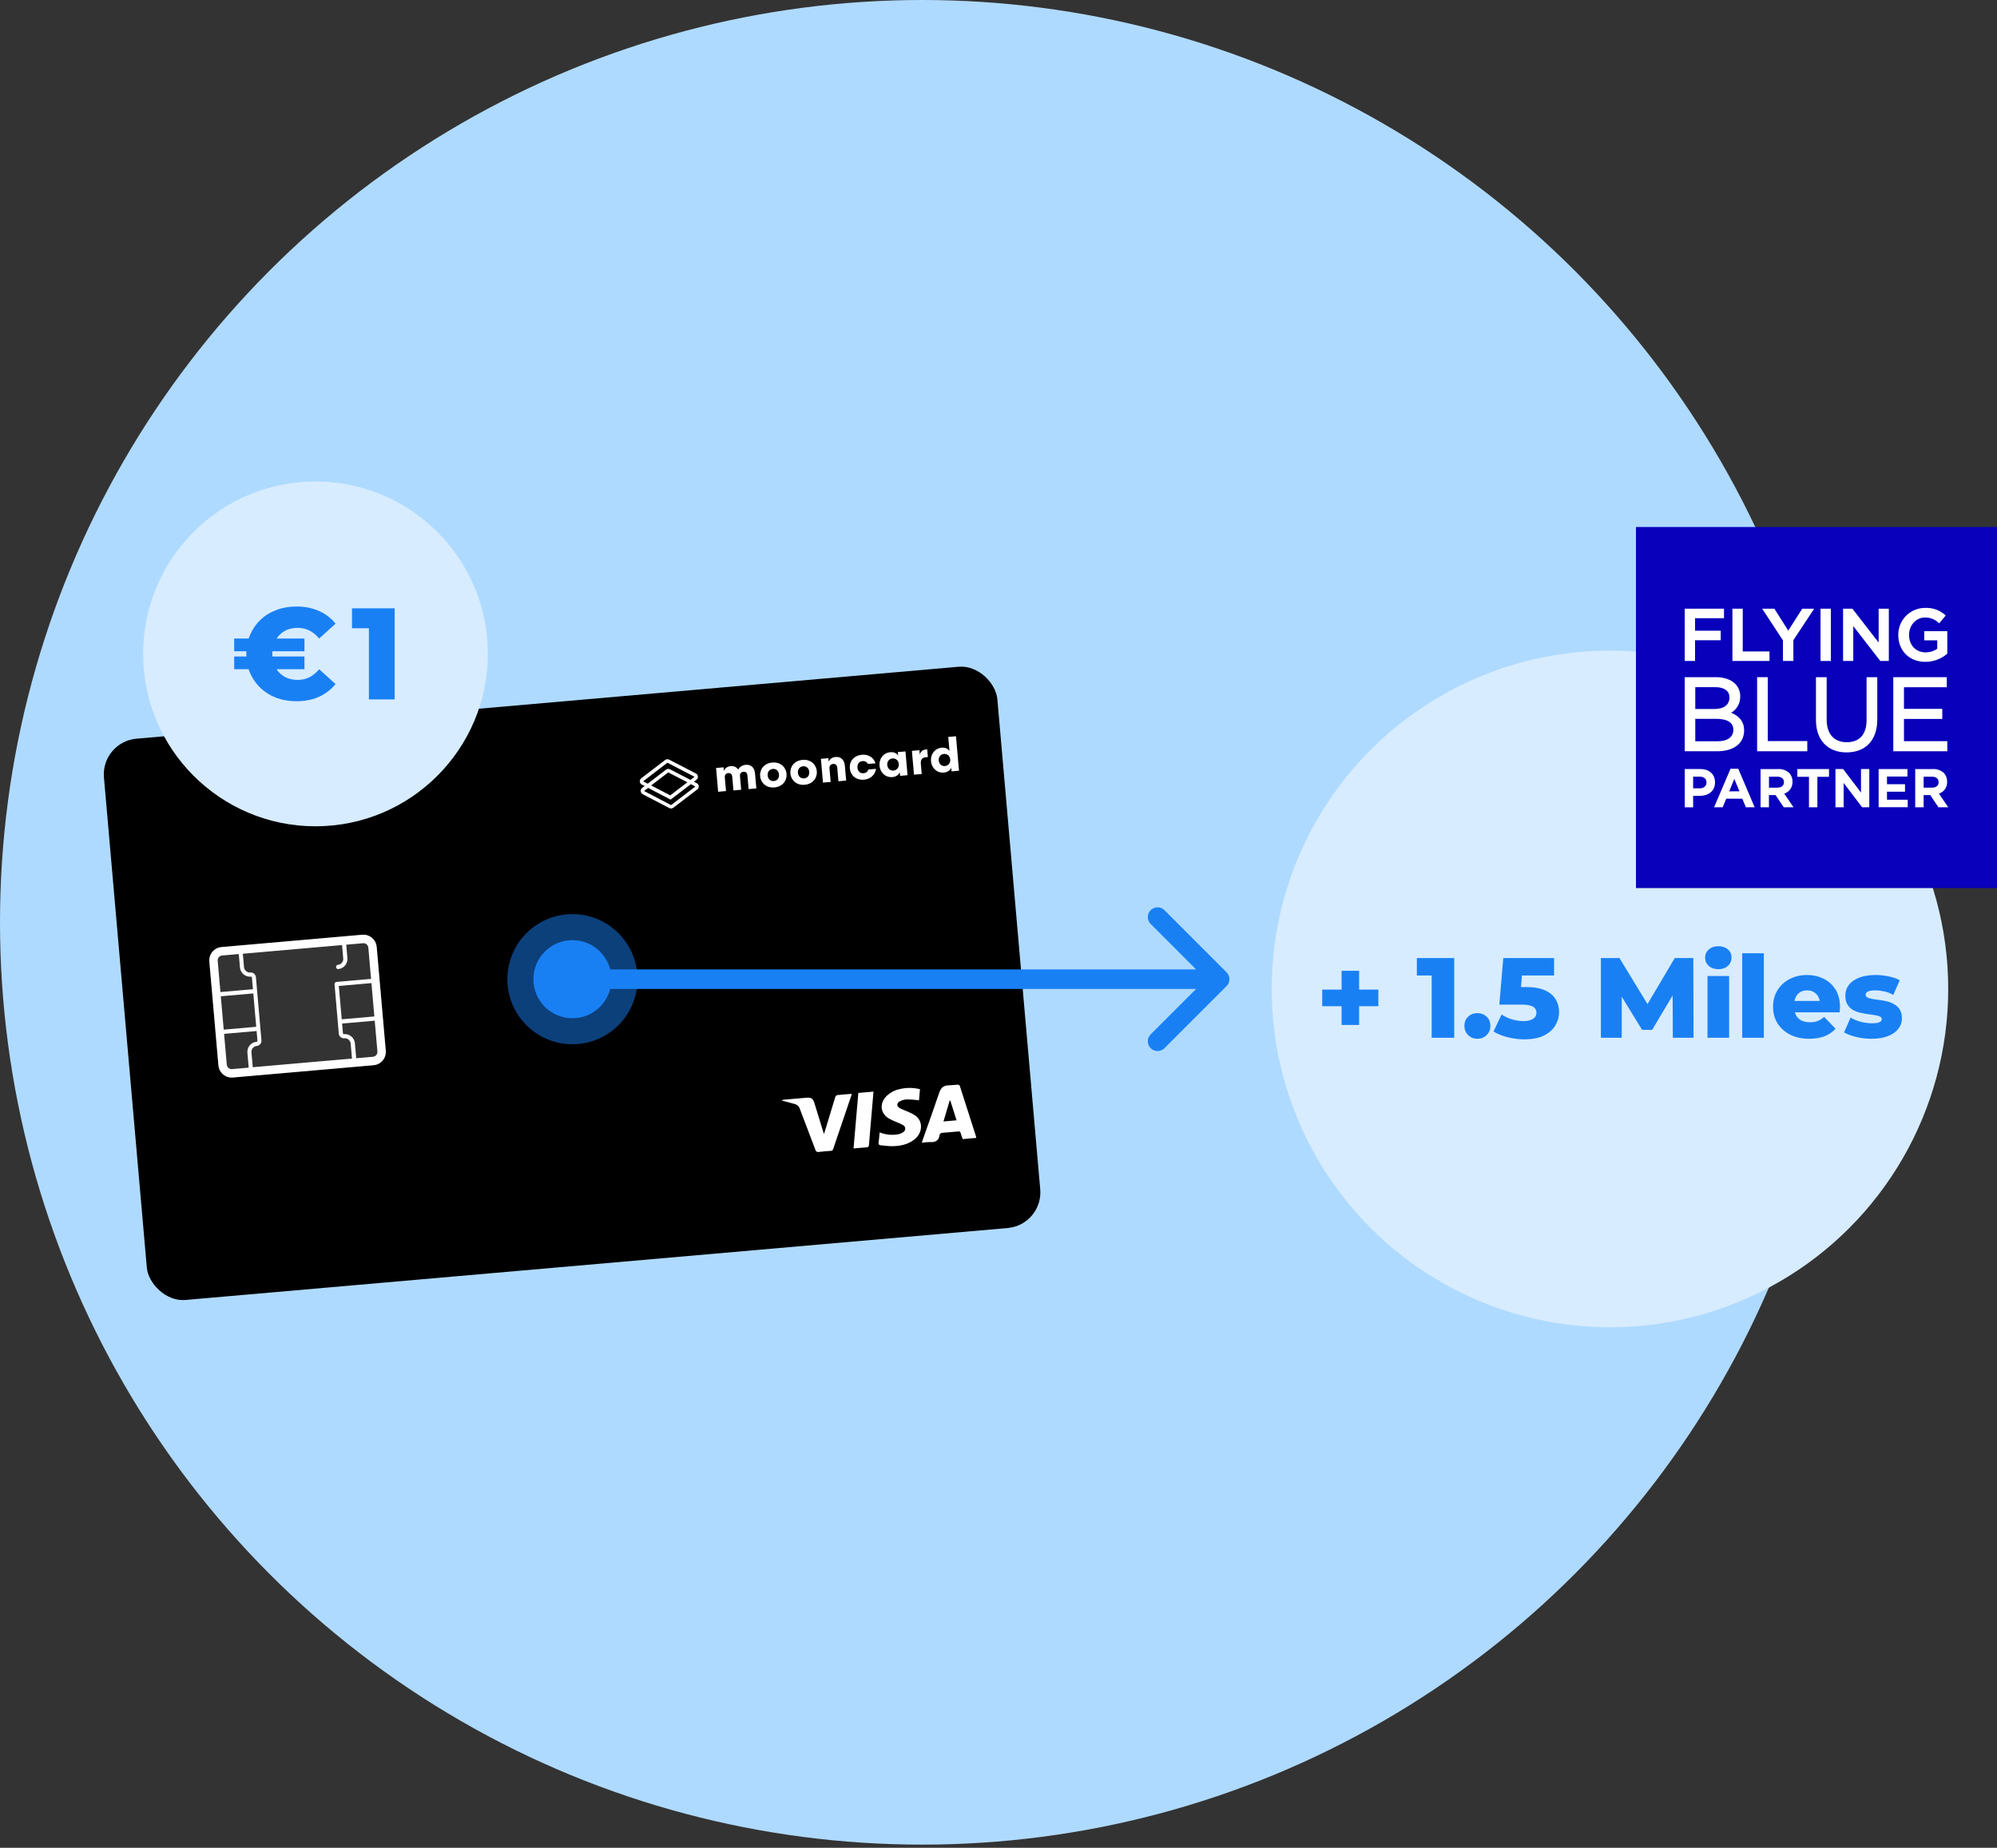 <svg width="614" height="568" viewBox="0 0 614 568" fill="none" xmlns="http://www.w3.org/2000/svg">
<rect x="0" y="0" width="614" height="568" fill="#333333" stroke="none"/>
<circle cx="283.519" cy="283.519" r="283.519" fill="#AFDAFF"/>
<rect x="31" y="228.031" width="275.743" height="173.194" rx="11" transform="rotate(-5 31 228.031)" fill="black"/>
<path d="M223.179 243.179L220.803 243.387L220.164 236.077L222.477 235.875L222.573 236.962C222.836 236.234 223.6 235.6 224.613 235.512C225.714 235.415 226.493 235.826 226.962 236.578C227.349 235.814 228.153 235.202 229.291 235.103C231.042 234.949 231.997 236.074 232.15 237.824L232.547 242.359L230.171 242.567L229.808 238.419C229.742 237.669 229.371 237.173 228.583 237.242C227.87 237.304 227.447 237.795 227.511 238.532L227.882 242.768L225.506 242.975L225.143 238.827C225.077 238.077 224.706 237.581 223.918 237.65C223.18 237.715 222.782 238.203 222.853 239.015L223.217 243.176L223.179 243.179Z" fill="white"/>
<path d="M241.835 237.874C242.008 239.848 240.706 241.825 238.105 242.053C235.503 242.281 233.877 240.547 233.706 238.585C233.533 236.611 234.834 234.634 237.436 234.406C240.037 234.179 241.662 235.9 241.835 237.874ZM239.509 238.078C239.423 237.103 238.77 236.266 237.607 236.368C236.444 236.47 235.947 237.407 236.032 238.382C236.117 239.356 236.77 240.193 237.933 240.091C239.095 239.977 239.594 239.052 239.509 238.078Z" fill="white"/>
<path d="M251.139 237.058C251.312 239.032 250.011 241.009 247.409 241.237C244.808 241.464 243.183 239.743 243.01 237.769C242.838 235.795 244.139 233.817 246.74 233.59C249.342 233.362 250.967 235.083 251.139 237.058ZM248.813 237.261C248.728 236.286 248.075 235.45 246.912 235.551C245.749 235.653 245.251 236.591 245.336 237.565C245.422 238.54 246.075 239.377 247.238 239.275C248.4 239.161 248.899 238.236 248.813 237.261Z" fill="white"/>
<path d="M255.41 240.363L253.034 240.57L252.394 233.261L254.695 233.06L254.79 234.147C255.054 233.418 255.868 232.781 256.881 232.692C258.632 232.539 259.613 233.662 259.766 235.411L260.162 239.947L257.786 240.155L257.423 236.006C257.358 235.257 256.949 234.764 256.149 234.834C255.411 234.898 254.962 235.391 255.033 236.203L255.397 240.364L255.41 240.363Z" fill="white"/>
<path d="M269.174 234.637L266.86 234.84C266.601 234.321 266.072 233.889 265.159 233.969C264.058 234.065 263.543 234.954 263.633 235.978C263.723 237.003 264.371 237.79 265.484 237.692C266.397 237.612 266.831 237.096 267.009 236.539L269.323 236.337C269.163 237.962 267.808 239.478 265.682 239.664C263.218 239.88 261.488 238.394 261.296 236.195C261.103 233.996 262.549 232.233 265.013 232.017C267.148 231.793 268.734 233.064 269.174 234.637Z" fill="white"/>
<path d="M276.148 232.276L276.053 231.189L278.392 230.984L279.031 238.294L276.743 238.494L276.648 237.407C276.309 238.142 275.507 238.778 274.407 238.875C272.293 239.059 270.611 237.545 270.42 235.371C270.23 233.196 271.624 231.413 273.738 231.228C274.837 231.119 275.759 231.567 276.148 232.276ZM276.336 234.853C276.242 233.778 275.435 233.056 274.385 233.148C273.359 233.237 272.704 234.101 272.797 235.163C272.89 236.225 273.685 236.961 274.71 236.871C275.76 236.767 276.43 235.928 276.336 234.853Z" fill="white"/>
<path d="M285.265 232.714L284.79 232.755C283.489 232.869 282.998 233.453 283.123 234.878L283.389 237.927L281.013 238.135L280.373 230.812L282.686 230.61L282.813 232.059C283.011 230.859 283.881 230.443 284.844 230.358L285.082 230.337L285.29 232.712L285.265 232.714Z" fill="white"/>
<path d="M291.934 230.894L291.552 226.533L293.928 226.325L294.854 236.909L292.566 237.109L292.471 236.022C292.132 236.757 291.33 237.393 290.23 237.49C288.116 237.674 286.434 236.16 286.243 233.986C286.053 231.811 287.447 230.027 289.561 229.843C290.66 229.734 291.532 230.186 291.934 230.894ZM292.159 233.468C292.065 232.393 291.258 231.671 290.208 231.763C289.182 231.852 288.527 232.716 288.62 233.778C288.713 234.84 289.508 235.576 290.533 235.486C291.583 235.382 292.253 234.543 292.159 233.468Z" fill="white"/>
<path d="M214.23 240.751L213.359 240.299L214.127 239.715C214.446 239.473 214.614 239.094 214.579 238.694C214.544 238.294 214.313 237.949 213.956 237.766L205.733 233.512C205.337 233.308 204.849 233.35 204.507 233.619L197.161 239.248C196.855 239.489 196.686 239.869 196.72 240.256C196.755 240.656 196.986 240.988 197.33 241.172L198.201 241.625L197.433 242.208C197.114 242.45 196.958 242.829 196.992 243.216C197.026 243.604 197.257 243.949 197.601 244.133L205.801 248.401C205.999 248.51 206.216 248.541 206.429 248.522C206.641 248.504 206.848 248.423 207.026 248.294L214.397 242.663C214.716 242.421 214.885 242.041 214.85 241.641C214.818 241.279 214.586 240.934 214.23 240.751ZM197.839 240.221C197.826 240.222 197.811 240.198 197.809 240.173C197.806 240.136 197.83 240.121 197.83 240.121L205.162 234.481C205.186 234.467 205.211 234.464 205.237 234.475L213.474 238.74C213.487 238.739 213.502 238.763 213.504 238.788C213.506 238.813 213.483 238.84 213.483 238.84L212.301 239.737L205.993 236.486C205.597 236.282 205.122 236.323 204.768 236.593L199.158 240.899L197.839 240.221ZM205.498 237.449L211.345 240.475L206.077 244.499L200.214 241.449L205.423 237.455C205.447 237.44 205.472 237.438 205.498 237.449ZM213.732 241.827L206.361 247.458C206.337 247.473 206.312 247.475 206.286 247.465L198.111 243.194C198.099 243.195 198.084 243.171 198.082 243.146C198.08 243.121 198.103 243.094 198.103 243.094L199.272 242.199L206.19 245.799L212.416 241.049L213.737 241.739C213.749 241.738 213.764 241.762 213.766 241.787C213.767 241.799 213.743 241.814 213.732 241.827Z" fill="white"/>
<rect opacity="0.2" x="64.004" y="291.484" width="51.654" height="40.26" rx="5" transform="rotate(-5 64.004 291.484)" fill="white"/>
<g clip-path="url(#clip0_391_3370)">
<path d="M111.411 287.337L68.049 291.13C66.977 291.226 65.986 291.746 65.295 292.578C64.604 293.41 64.268 294.486 64.361 295.569L67.155 327.501C67.251 328.584 67.769 329.585 68.594 330.284C69.419 330.984 70.485 331.324 71.557 331.232L114.92 327.438C115.993 327.343 116.984 326.822 117.676 325.99C118.368 325.158 118.705 324.083 118.613 322.999L115.819 291.067C115.721 289.984 115.203 288.983 114.377 288.284C113.551 287.585 112.484 287.244 111.411 287.337ZM113.247 291.292L114.088 300.906L103.447 301.837C103.279 301.851 103.123 301.932 103.013 302.062C102.904 302.192 102.849 302.36 102.861 302.53L104.158 317.713C104.195 318.136 104.396 318.526 104.718 318.799C105.041 319.072 105.456 319.205 105.875 319.168C106.349 319.128 106.82 319.279 107.184 319.588C107.549 319.897 107.778 320.339 107.822 320.818L108.222 325.396L77.715 328.065L77.314 323.487C77.274 323.008 77.422 322.533 77.728 322.166C78.033 321.798 78.471 321.567 78.944 321.525C79.363 321.488 79.749 321.285 80.019 320.96C80.289 320.635 80.42 320.216 80.383 319.793L78.686 300.401C78.649 299.978 78.448 299.588 78.126 299.315C77.803 299.042 77.388 298.909 76.969 298.946C76.495 298.986 76.024 298.835 75.659 298.526C75.295 298.217 75.066 297.775 75.023 297.296L74.662 293.18L105.17 290.511L105.53 294.627C105.571 295.106 105.422 295.581 105.116 295.948C104.811 296.316 104.373 296.547 103.9 296.589C103.815 296.596 103.733 296.62 103.657 296.659C103.582 296.698 103.515 296.752 103.461 296.817C103.406 296.883 103.365 296.959 103.34 297.041C103.315 297.122 103.307 297.208 103.315 297.294C103.321 297.379 103.345 297.462 103.384 297.538C103.423 297.614 103.476 297.682 103.541 297.737C103.606 297.792 103.681 297.834 103.762 297.859C103.843 297.885 103.929 297.894 104.013 297.885C104.827 297.813 105.579 297.417 106.104 296.785C106.629 296.154 106.884 295.337 106.814 294.515L106.453 290.398L111.624 289.946C111.818 289.927 112.014 289.947 112.2 290.004C112.387 290.061 112.56 290.155 112.711 290.28C112.862 290.405 112.986 290.559 113.078 290.732C113.17 290.906 113.228 291.096 113.247 291.292ZM114.201 302.202L115.099 312.458L105.068 313.336L104.283 304.37L104.171 303.079L114.201 302.202ZM78.779 315.636L68.785 316.51L67.888 306.254L77.882 305.379L78.779 315.636ZM68.275 293.722L73.415 293.273L73.775 297.389C73.848 298.211 74.241 298.971 74.868 299.502C75.494 300.033 76.303 300.292 77.118 300.222C77.2 300.217 77.281 300.243 77.344 300.297C77.407 300.35 77.447 300.426 77.455 300.509L77.768 304.083L67.774 304.958L66.933 295.344C66.899 294.949 67.021 294.557 67.272 294.253C67.524 293.949 67.885 293.758 68.275 293.722ZM69.727 327.276L68.898 317.806L78.892 316.932L79.152 319.901C79.159 319.984 79.134 320.066 79.081 320.13C79.028 320.194 78.951 320.234 78.869 320.241C78.055 320.314 77.303 320.709 76.778 321.341C76.253 321.973 75.998 322.79 76.069 323.612L76.469 328.19L71.33 328.64C70.939 328.673 70.551 328.548 70.25 328.292C69.95 328.036 69.761 327.671 69.727 327.276ZM114.693 324.846L109.523 325.299L109.122 320.72C109.049 319.898 108.656 319.138 108.029 318.607C107.402 318.076 106.593 317.817 105.779 317.887C105.697 317.894 105.615 317.868 105.551 317.814C105.488 317.761 105.448 317.684 105.441 317.601L105.181 314.632L115.212 313.754L116.041 323.224C116.075 323.62 115.953 324.013 115.7 324.318C115.447 324.622 115.085 324.812 114.693 324.846Z" fill="white"/>
</g>
<g clip-path="url(#clip1_391_3370)">
<path d="M300.158 349.793L296.006 350.157C295.767 349.563 295.558 348.957 295.382 348.342C295.269 347.852 295.033 347.758 294.564 347.809C292.902 347.954 291.237 348.1 289.576 348.245C289.326 348.267 288.926 348.575 288.904 348.759C288.735 350.593 287.653 351.197 285.89 351.074C285.062 351.084 284.237 351.156 283.421 351.29C283.551 350.869 283.648 350.537 283.759 350.214C285.45 345.418 287.179 340.627 288.813 335.809C289.305 334.365 290.15 333.654 291.696 333.628C292.624 333.615 293.569 333.464 294.504 333.419C294.628 333.429 294.747 333.468 294.852 333.533C294.956 333.599 295.043 333.688 295.104 333.794C296.78 338.959 298.437 344.128 300.073 349.301C300.118 349.462 300.146 349.627 300.158 349.793ZM294.105 344.378C293.457 342.279 292.818 340.293 292.179 338.307L291.99 338.323L290.082 344.735L294.105 344.378Z" fill="white"/>
<path d="M240.417 338.165C240.626 338.113 240.838 338.071 241.052 338.041C243.29 337.845 245.523 337.65 247.757 337.455C249.455 337.306 249.942 337.614 250.439 339.203C251.373 342.173 252.266 345.151 253.177 348.124C253.185 348.218 253.239 348.305 253.344 348.6C253.628 347.702 253.859 346.991 254.07 346.263C254.985 343.231 255.891 340.19 256.831 337.166C256.881 337.04 256.961 336.926 257.062 336.834C257.163 336.742 257.284 336.673 257.416 336.632C258.866 336.464 260.323 336.378 261.846 336.245C261.833 336.4 261.808 336.555 261.77 336.706C259.901 342.2 258.035 347.694 256.173 353.187C256.141 353.359 256.046 353.514 255.907 353.623C255.768 353.732 255.593 353.788 255.416 353.781C254.218 353.859 253.021 353.941 251.83 354.095C251.71 354.132 251.584 354.143 251.459 354.129C251.335 354.114 251.215 354.074 251.107 354.011C251 353.948 250.907 353.863 250.836 353.762C250.764 353.661 250.716 353.547 250.693 353.426C249.123 349.247 247.497 345.064 245.939 340.907C245.835 340.529 245.629 340.186 245.343 339.914C245.056 339.643 244.7 339.452 244.311 339.362C243.007 339.021 241.722 338.678 240.425 338.31L240.417 338.165Z" fill="white"/>
<path d="M270.456 348.092C272.204 348.793 274.119 349.005 275.987 348.704C276.598 348.596 277.181 348.367 277.699 348.031C277.898 347.914 278.061 347.747 278.172 347.547C278.282 347.348 278.335 347.123 278.326 346.896C278.316 346.67 278.245 346.45 278.119 346.261C277.992 346.071 277.816 345.919 277.608 345.82C276.922 345.463 276.215 345.144 275.493 344.863C274.721 344.557 273.971 344.202 273.247 343.8C270.759 342.257 270.367 339.426 272.295 337.224C273.404 336.018 274.868 335.179 276.484 334.825C278.574 334.293 280.767 334.292 282.853 334.822C282.754 335.973 282.652 337.146 282.561 338.227C281.359 338.069 280.15 337.976 278.938 337.948C278.158 337.97 277.393 338.163 276.699 338.513C275.627 339.061 275.622 340.071 276.663 340.649C277.45 341.085 278.333 341.349 279.153 341.736C280.013 342.085 280.831 342.524 281.592 343.047C283.865 344.84 283.656 348.251 281.184 350.232C279.159 351.856 276.717 352.32 274.217 352.334C273.101 352.34 271.989 352.165 270.874 352.071C270.758 352.081 270.641 352.063 270.534 352.018C270.427 351.974 270.333 351.904 270.26 351.814C270.187 351.725 270.138 351.62 270.117 351.508C270.096 351.396 270.104 351.28 270.14 351.171C270.277 350.186 270.348 349.197 270.456 348.092Z" fill="white"/>
<path d="M262.432 353.036C262.928 347.284 263.415 341.634 263.905 335.969L268.565 335.561C268.221 339.594 267.871 343.572 267.536 347.554C267.411 348.998 267.282 350.442 267.181 351.892C267.145 352.387 267.012 352.667 266.424 352.7C265.124 352.773 263.834 352.913 262.432 353.036Z" fill="white"/>
</g>
<circle cx="97" cy="201" r="53" fill="#D7ECFF"/>
<path d="M72.006 205.72V201.8H93.606V205.72H72.006ZM72.006 200.2V196.28H93.606V200.2H72.006ZM91.126 215.56C88.913 215.56 86.86 215.213 84.966 214.52C83.1 213.8 81.473 212.787 80.086 211.48C78.726 210.173 77.66 208.64 76.886 206.88C76.113 205.093 75.726 203.133 75.726 201C75.726 198.867 76.113 196.92 76.886 195.16C77.66 193.373 78.726 191.827 80.086 190.52C81.473 189.213 83.1 188.213 84.966 187.52C86.86 186.8 88.913 186.44 91.126 186.44C93.713 186.44 96.02 186.893 98.046 187.8C100.1 188.707 101.806 190.013 103.166 191.72L98.126 196.28C97.246 195.213 96.26 194.4 95.166 193.84C94.073 193.28 92.86 193 91.526 193C90.38 193 89.326 193.187 88.366 193.56C87.433 193.933 86.62 194.48 85.926 195.2C85.233 195.893 84.686 196.733 84.286 197.72C83.913 198.707 83.726 199.8 83.726 201C83.726 202.2 83.913 203.293 84.286 204.28C84.686 205.267 85.233 206.12 85.926 206.84C86.62 207.533 87.433 208.067 88.366 208.44C89.326 208.813 90.38 209 91.526 209C92.86 209 94.073 208.72 95.166 208.16C96.26 207.6 97.246 206.787 98.126 205.72L103.166 210.28C101.806 211.96 100.1 213.267 98.046 214.2C96.02 215.107 93.713 215.56 91.126 215.56ZM113.423 215V189.84L116.823 193.12H108.223V187H121.343V215H113.423Z" fill="#1980F4"/>
<path d="M176 298C174.343 298 173 299.343 173 301C173 302.657 174.343 304 176 304V298ZM377.121 303.121C378.293 301.95 378.293 300.05 377.121 298.879L358.029 279.787C356.858 278.615 354.958 278.615 353.787 279.787C352.615 280.958 352.615 282.858 353.787 284.029L370.757 301L353.787 317.971C352.615 319.142 352.615 321.042 353.787 322.213C354.958 323.385 356.858 323.385 358.029 322.213L377.121 303.121ZM176 304H375V298H176V304Z" fill="#1980F4"/>
<circle opacity="0.5" cx="176" cy="301" r="20" fill="#1980F4"/>
<circle cx="176" cy="301" r="12" fill="#1980F4"/>
<circle cx="495" cy="304" r="104" fill="#D7ECFF"/>
<g clip-path="url(#clip2_391_3370)">
<path d="M614 162H503V273H614V162Z" fill="#0800BA"/>
<path d="M544.052 200.255H535.826V187.109H532.652V203.181H544.052V200.255Z" fill="white"/>
<path d="M521.164 196.812H529.055V193.88H521.164V190.036H530.06V187.109H517.984V203.181H521.164V196.812Z" fill="white"/>
<path d="M536.248 224.533V224.467C536.248 221.963 534.903 220.162 532.251 219.097C533.128 218.596 533.852 217.866 534.344 216.984C534.837 216.103 535.079 215.104 535.046 214.094V214.034C535.057 213.331 534.929 212.633 534.669 211.98C534.409 211.326 534.022 210.731 533.53 210.229C532.168 208.878 530.115 208.164 527.594 208.164H517.984V230.935H527.995C533.085 230.935 536.248 228.481 536.248 224.533ZM521.23 211.228H527.38C530.126 211.228 531.734 212.376 531.734 214.38V214.44C531.734 216.637 530.038 217.938 527.193 217.938H521.23V211.228ZM521.23 220.969H527.627C530.049 220.969 532.937 221.551 532.937 224.313V224.373C532.937 226.57 531.114 227.871 528.055 227.871H521.23V220.969Z" fill="white"/>
<path d="M569.811 192.463L578.12 203.181H580.739V187.109H577.609V197.515L569.542 187.109H566.676V203.181H569.811V192.463Z" fill="white"/>
<path d="M548.194 203.181H551.39V196.795L557.787 187.109H554.125L549.814 193.852L545.547 187.109H541.797L548.194 196.861V203.181Z" fill="white"/>
<path d="M562.92 187.109H559.746V203.181H562.92V187.109Z" fill="white"/>
<path d="M540.246 208.164V230.935H555.671V227.805H543.524V208.164H540.246Z" fill="white"/>
<path d="M577.193 221.145V208.164H573.898V221.342C573.898 225.735 571.735 228.157 567.808 228.157C563.882 228.157 561.631 225.614 561.631 221.183V208.164H558.336V221.342C558.336 227.476 561.933 231.287 567.726 231.287C573.673 231.281 577.193 227.492 577.193 221.145Z" fill="white"/>
<path d="M591.959 203.451C594.411 203.463 596.784 202.587 598.641 200.986L598.713 200.92V194.018H591.629V196.835H595.627V199.443C594.578 200.163 593.335 200.546 592.063 200.541C589.059 200.541 586.956 198.345 586.956 195.171V195.122C586.956 192.195 589.153 189.817 591.816 189.817C592.597 189.796 593.375 189.931 594.104 190.214C594.833 190.497 595.498 190.922 596.061 191.465L596.225 191.602L598.241 189.197L598.081 189.06C596.395 187.556 594.189 186.768 591.931 186.863C590.839 186.857 589.757 187.067 588.747 187.483C587.737 187.898 586.82 188.51 586.049 189.283C585.278 190.056 584.669 190.975 584.256 191.986C583.843 192.997 583.635 194.079 583.645 195.171V195.215C583.645 200.053 587.071 203.451 591.959 203.451Z" fill="white"/>
<path d="M585.395 227.838V221.002H597.174V217.905H585.395V211.255H598.558V208.164H582.117V230.935H598.717V227.838H585.395Z" fill="white"/>
<path d="M517.996 236.406H522.795C525.601 236.406 527.298 238.054 527.298 240.47V240.519C527.298 243.264 525.184 244.648 522.548 244.648H520.571V248.173H517.996V236.406ZM522.631 242.331C523.921 242.331 524.679 241.562 524.679 240.552V240.519C524.679 239.36 523.872 238.74 522.581 238.74H520.571V242.331H522.631Z" fill="white"/>
<path d="M532.069 236.324H534.452L539.488 248.157H536.786L535.688 245.522H530.746L529.648 248.157H527.012L532.069 236.324ZM534.815 243.237L533.228 239.421L531.668 243.265L534.815 243.237Z" fill="white"/>
<path d="M541.309 236.407H546.685C547.305 236.369 547.928 236.454 548.515 236.659C549.102 236.864 549.643 237.183 550.106 237.599C550.445 237.956 550.709 238.378 550.883 238.839C551.056 239.3 551.136 239.792 551.116 240.284V240.322C551.152 241.124 550.922 241.914 550.464 242.572C550.005 243.23 549.343 243.719 548.579 243.963L551.451 248.158H548.431L545.91 244.397H543.878V248.158H541.309V236.407ZM546.514 242.118C547.772 242.118 548.497 241.443 548.497 240.471V240.438C548.497 239.34 547.722 238.758 546.465 238.758H543.895V242.134L546.514 242.118Z" fill="white"/>
<path d="M556.188 238.789H552.613V236.406H562.349V238.789H558.774V248.157H556.188V238.789Z" fill="white"/>
<path d="M564.336 236.406H566.697L572.188 243.643V236.406H574.736V248.157H572.54L566.851 240.689V248.157H564.336V236.406Z" fill="white"/>
<path d="M577.605 236.406H586.468V238.707H580.175V241.068H585.716V243.369H580.175V245.834H586.551V248.135H577.605V236.406Z" fill="white"/>
<path d="M588.855 236.407H594.231C594.852 236.369 595.474 236.454 596.062 236.659C596.649 236.864 597.19 237.183 597.652 237.599C597.991 237.957 598.254 238.379 598.428 238.84C598.601 239.301 598.681 239.792 598.663 240.284V240.322C598.7 241.122 598.473 241.911 598.017 242.568C597.562 243.226 596.903 243.716 596.142 243.963L599.014 248.158H595.994L593.474 244.397H591.442V248.158H588.855V236.407ZM594.061 242.118C595.319 242.118 596.044 241.443 596.044 240.471V240.438C596.044 239.34 595.269 238.758 594.012 238.758H591.442V242.134L594.061 242.118Z" fill="white"/>
</g>
<path d="M412.485 315.08V298.42H417.875V315.08H412.485ZM406.535 309.305V304.195H423.79V309.305H406.535ZM440.179 319V296.985L443.154 299.855H435.629V294.5H447.109V319H440.179ZM454.239 319.315C453.119 319.315 452.174 318.942 451.404 318.195C450.634 317.448 450.249 316.503 450.249 315.36C450.249 314.17 450.634 313.225 451.404 312.525C452.174 311.802 453.119 311.44 454.239 311.44C455.359 311.44 456.304 311.802 457.074 312.525C457.844 313.225 458.229 314.17 458.229 315.36C458.229 316.503 457.844 317.448 457.074 318.195C456.304 318.942 455.359 319.315 454.239 319.315ZM468.681 319.49C467.001 319.49 465.309 319.28 463.606 318.86C461.902 318.44 460.432 317.845 459.196 317.075L461.681 311.86C462.684 312.513 463.769 313.015 464.936 313.365C466.126 313.715 467.304 313.89 468.471 313.89C469.637 313.89 470.582 313.668 471.306 313.225C472.029 312.758 472.391 312.117 472.391 311.3C472.391 310.81 472.251 310.378 471.971 310.005C471.691 309.608 471.212 309.317 470.536 309.13C469.859 308.92 468.891 308.815 467.631 308.815H460.981L462.206 294.5H477.816V299.855H464.656L468.191 296.81L467.386 306.47L463.851 303.425H469.276C471.702 303.425 473.651 303.775 475.121 304.475C476.591 305.152 477.664 306.073 478.341 307.24C479.017 308.383 479.356 309.678 479.356 311.125C479.356 312.572 478.971 313.937 478.201 315.22C477.454 316.48 476.299 317.507 474.736 318.3C473.172 319.093 471.154 319.49 468.681 319.49ZM492.211 319V294.5H497.916L508.066 311.16H505.056L514.926 294.5H520.631L520.701 319H514.331L514.261 304.195H515.346L507.961 316.585H504.881L497.286 304.195H498.616V319H492.211ZM524.99 319V300.03H531.64V319H524.99ZM528.315 297.93C527.101 297.93 526.121 297.592 525.375 296.915C524.628 296.238 524.255 295.398 524.255 294.395C524.255 293.392 524.628 292.552 525.375 291.875C526.121 291.198 527.101 290.86 528.315 290.86C529.528 290.86 530.508 291.187 531.255 291.84C532.001 292.47 532.375 293.287 532.375 294.29C532.375 295.34 532.001 296.215 531.255 296.915C530.531 297.592 529.551 297.93 528.315 297.93ZM535.661 319V293.03H542.311V319H535.661ZM556.273 319.315C554.033 319.315 552.073 318.895 550.393 318.055C548.736 317.192 547.441 316.025 546.508 314.555C545.598 313.062 545.143 311.37 545.143 309.48C545.143 307.59 545.586 305.91 546.473 304.44C547.383 302.947 548.631 301.792 550.218 300.975C551.805 300.135 553.59 299.715 555.573 299.715C557.44 299.715 559.143 300.1 560.683 300.87C562.223 301.617 563.448 302.725 564.358 304.195C565.268 305.665 565.723 307.45 565.723 309.55C565.723 309.783 565.711 310.052 565.688 310.355C565.665 310.658 565.641 310.938 565.618 311.195H550.603V307.695H562.083L559.563 308.675C559.586 307.812 559.423 307.065 559.073 306.435C558.746 305.805 558.28 305.315 557.673 304.965C557.09 304.615 556.401 304.44 555.608 304.44C554.815 304.44 554.115 304.615 553.508 304.965C552.925 305.315 552.47 305.817 552.143 306.47C551.816 307.1 551.653 307.847 551.653 308.71V309.725C551.653 310.658 551.84 311.463 552.213 312.14C552.61 312.817 553.17 313.342 553.893 313.715C554.616 314.065 555.48 314.24 556.483 314.24C557.416 314.24 558.21 314.112 558.863 313.855C559.54 313.575 560.205 313.155 560.858 312.595L564.358 316.235C563.448 317.238 562.328 318.008 560.998 318.545C559.668 319.058 558.093 319.315 556.273 319.315ZM575.384 319.315C573.774 319.315 572.199 319.128 570.659 318.755C569.142 318.382 567.917 317.915 566.984 317.355L568.979 312.805C569.866 313.342 570.904 313.773 572.094 314.1C573.284 314.403 574.451 314.555 575.594 314.555C576.714 314.555 577.484 314.438 577.904 314.205C578.347 313.972 578.569 313.657 578.569 313.26C578.569 312.887 578.359 312.618 577.939 312.455C577.542 312.268 577.006 312.128 576.329 312.035C575.676 311.942 574.952 311.837 574.159 311.72C573.366 311.603 572.561 311.452 571.744 311.265C570.951 311.055 570.216 310.752 569.539 310.355C568.886 309.935 568.361 309.375 567.964 308.675C567.567 307.975 567.369 307.088 567.369 306.015C567.369 304.802 567.719 303.728 568.419 302.795C569.142 301.838 570.192 301.092 571.569 300.555C572.946 299.995 574.626 299.715 576.609 299.715C577.939 299.715 579.281 299.855 580.634 300.135C582.011 300.392 583.166 300.788 584.099 301.325L582.104 305.84C581.171 305.303 580.237 304.942 579.304 304.755C578.371 304.545 577.484 304.44 576.644 304.44C575.524 304.44 574.731 304.568 574.264 304.825C573.821 305.082 573.599 305.397 573.599 305.77C573.599 306.143 573.797 306.435 574.194 306.645C574.591 306.832 575.116 306.983 575.769 307.1C576.446 307.193 577.181 307.298 577.974 307.415C578.767 307.508 579.561 307.66 580.354 307.87C581.171 308.08 581.906 308.395 582.559 308.815C583.236 309.212 583.772 309.76 584.169 310.46C584.566 311.137 584.764 312.012 584.764 313.085C584.764 314.252 584.402 315.302 583.679 316.235C582.979 317.168 581.929 317.915 580.529 318.475C579.152 319.035 577.437 319.315 575.384 319.315Z" fill="#1980F4"/>
<defs>
<clipPath id="clip0_391_3370">
<rect width="51.654" height="40.26" fill="white" transform="translate(64.004 291.484) rotate(-5)"/>
</clipPath>
<clipPath id="clip1_391_3370">
<rect width="58.491" height="17.471" fill="white" transform="translate(240.387 337.816) rotate(-5)"/>
</clipPath>
<clipPath id="clip2_391_3370">
<rect width="111" height="111" fill="white" transform="translate(503 162)"/>
</clipPath>
</defs>
</svg>

